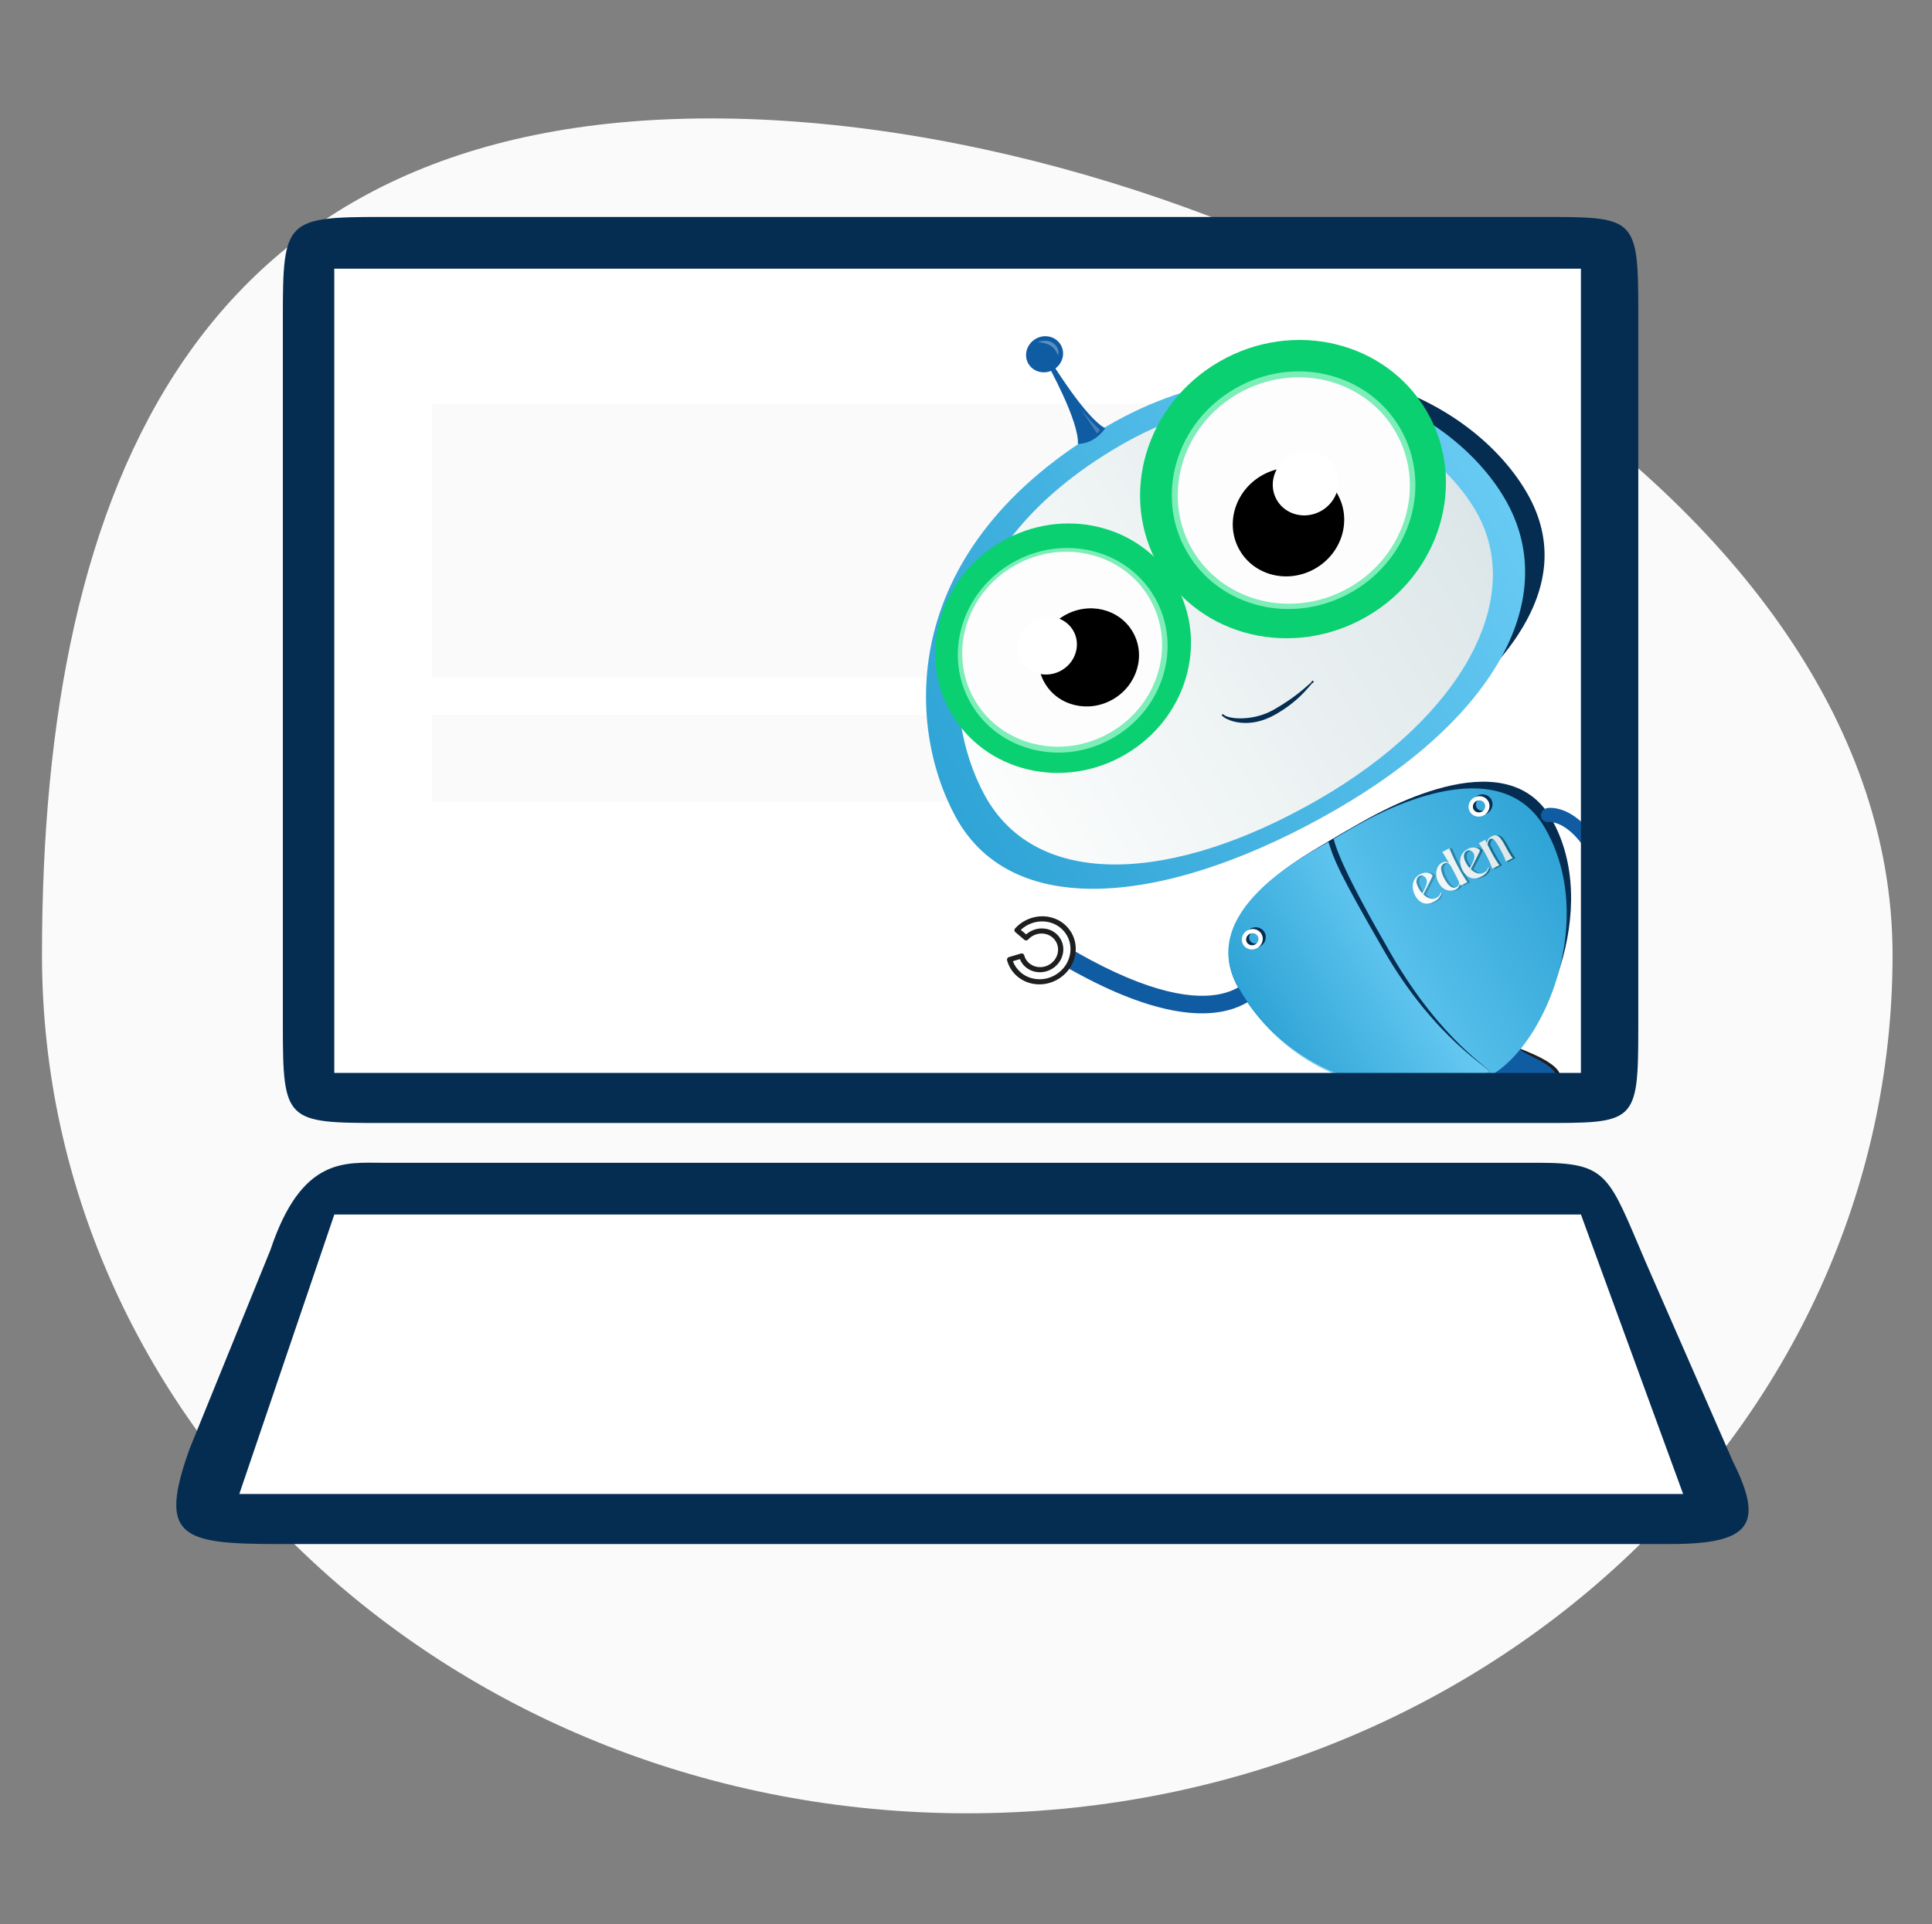 <svg width="261" height="260" viewBox="0 0 261 260" fill="none" xmlns="http://www.w3.org/2000/svg">
<rect x="0" y="0" width="261" height="260" fill="#808080" stroke="none"/>
<path d="M255.672 129.024C255.672 193.076 199.707 245 130.672 245C61.636 245 5.672 193.076 5.672 129.024C5.672 64.973 26.967 16 96.003 16C165.038 16 255.672 64.973 255.672 129.024Z" fill="#FAFAFA"/>
<g clip-path="url(#clip0_28828_218030)">
<rect x="42" y="34" width="175" height="116" fill="white"/>
<rect x="58.391" y="54.535" width="102.57" height="36.993" fill="#FAFAFA"/>
<rect x="58.391" y="96.57" width="102.57" height="11.77" fill="#FAFAFA"/>
<g clip-path="url(#clip1_28828_218030)">
<path fill-rule="evenodd" clip-rule="evenodd" d="M132.032 109.485C125.297 97.089 124.104 73.083 152.659 56.597C176.472 42.848 198.766 53.583 206.289 66.613C213.811 79.643 202.921 93.136 181.047 105.766C159.173 118.394 139.896 123.958 132.032 109.485Z" fill="#052D52"/>
<path fill-rule="evenodd" clip-rule="evenodd" d="M129.095 110.361C122.359 97.965 121.165 73.959 149.721 57.472C173.535 43.723 195.829 54.459 203.352 67.489C210.874 80.519 202.356 96.76 180.483 109.388C158.608 122.018 136.958 124.833 129.095 110.361Z" fill="url(#paint0_linear_28828_218030)"/>
<path fill-rule="evenodd" clip-rule="evenodd" d="M141.986 48.84C141.986 48.84 146.658 56.486 149.311 57.866C148.323 59.231 147.132 59.893 145.615 60C145.833 56.956 141.484 49.17 141.484 49.17L141.986 48.84Z" fill="#105CA3"/>
<path fill-rule="evenodd" clip-rule="evenodd" d="M139.924 45.774C141.137 45.082 142.657 45.46 143.314 46.616C143.971 47.77 143.519 49.27 142.305 49.962C141.091 50.652 139.572 50.276 138.915 49.119C138.258 47.964 138.711 46.465 139.924 45.774Z" fill="#105CA3"/>
<path fill-rule="evenodd" clip-rule="evenodd" d="M140.172 46.227C140.172 46.227 141.411 45.703 142.328 46.405C143.247 47.106 142.947 48.035 142.947 48.035C142.947 48.035 142.616 47.057 141.829 46.641C141.099 46.255 140.172 46.227 140.172 46.227Z" fill="white" fill-opacity="0.31"/>
<path fill-rule="evenodd" clip-rule="evenodd" d="M148.576 58.098C148.576 58.098 148.409 58.446 148.176 58.526L145.906 55.137C145.906 55.137 146.738 56.288 148.576 58.098Z" fill="white" fill-opacity="0.22"/>
<path fill-rule="evenodd" clip-rule="evenodd" d="M133.004 107.41C126.982 96.325 125.915 74.863 151.446 60.123C172.737 47.83 192.669 57.429 199.395 69.079C206.121 80.728 197.673 96.727 178.116 108.019C158.559 119.31 140.034 120.35 133.004 107.41Z" fill="url(#paint1_linear_28828_218030)"/>
<path d="M165.293 96.541C165.827 97.143 169.209 97.545 172.134 95.856C175.061 94.167 176.384 92.836 177.091 92.236C176.796 92.538 177.412 91.964 177.091 92.236C177.155 92.17 177.173 92.077 177.245 92.014C177.301 91.965 177.386 91.963 177.437 92.017C177.493 92.078 177.468 92.156 177.415 92.212C177.347 92.283 177.257 92.317 177.192 92.391C176.606 93.031 175.33 94.788 172.365 96.5C168.607 98.669 165.838 97.238 165.502 97.011C165.37 96.921 165.248 96.822 165.117 96.733C164.961 96.627 165.171 96.402 165.293 96.541Z" fill="#052D52"/>
<path d="M151.937 101.987C160.297 97.16 163.351 86.797 158.757 78.841C154.163 70.884 143.662 68.347 135.302 73.174C126.941 78.001 123.888 88.364 128.481 96.32C133.075 104.276 143.576 106.813 151.937 101.987Z" fill="#0AD071"/>
<path d="M150.388 99.679C157.246 95.72 159.75 87.22 155.983 80.694C152.215 74.168 143.602 72.087 136.744 76.046C129.887 80.005 127.382 88.505 131.15 95.031C134.918 101.557 143.531 103.638 150.388 99.679Z" fill="#7DEEB8"/>
<path d="M149.989 98.977C156.523 95.205 158.909 87.105 155.319 80.887C151.729 74.669 143.522 72.686 136.987 76.458C130.453 80.231 128.067 88.33 131.657 94.549C135.247 100.767 143.455 102.75 149.989 98.977Z" fill="#FDFDFD"/>
<path d="M184.624 83.314C194.622 77.542 198.274 65.148 192.78 55.633C187.287 46.117 174.728 43.084 164.729 48.856C154.73 54.629 151.079 67.022 156.572 76.538C162.066 86.053 174.625 89.087 184.624 83.314Z" fill="#0AD071"/>
<path d="M182.678 79.955C190.641 75.358 193.55 65.487 189.174 57.908C184.799 50.33 174.796 47.913 166.833 52.511C158.87 57.109 155.961 66.98 160.336 74.558C164.712 82.136 174.715 84.553 182.678 79.955Z" fill="#7DEEB8"/>
<path d="M182.334 79.354C189.923 74.972 192.695 65.565 188.525 58.343C184.355 51.12 174.823 48.818 167.234 53.199C159.644 57.581 156.873 66.988 161.042 74.21C165.212 81.433 174.745 83.735 182.334 79.354Z" fill="#FDFDFD"/>
<path d="M150.348 94.489C153.637 92.59 154.838 88.514 153.031 85.385C151.224 82.255 147.094 81.258 143.806 83.156C140.517 85.055 139.316 89.131 141.123 92.26C142.93 95.389 147.06 96.387 150.348 94.489Z" fill="black"/>
<path d="M177.691 76.811C181.335 74.707 182.665 70.191 180.663 66.723C178.661 63.255 174.085 62.15 170.441 64.254C166.798 66.357 165.467 70.874 167.469 74.341C169.471 77.809 174.047 78.914 177.691 76.811Z" fill="black"/>
<path d="M143.406 90.572C145.345 89.453 146.053 87.05 144.988 85.205C143.923 83.36 141.488 82.772 139.549 83.891C137.611 85.011 136.903 87.413 137.968 89.258C139.033 91.103 141.468 91.692 143.406 90.572Z" fill="white"/>
<path d="M178.517 69.01C180.665 67.769 181.45 65.106 180.269 63.062C179.089 61.017 176.39 60.365 174.242 61.606C172.093 62.846 171.309 65.509 172.489 67.554C173.669 69.598 176.368 70.25 178.517 69.01Z" fill="white"/>
<path fill-rule="evenodd" clip-rule="evenodd" d="M209.102 149.217C209.102 149.217 215.858 150.134 214.927 156.003C213.996 161.872 218.446 159.803 220.485 160.015C220.485 160.015 215.178 166.33 208.094 156.473C208.094 156.473 204.929 157.493 207.256 160.493C207.256 160.493 204.39 161.131 203.797 153.829C203.318 147.927 209.102 149.217 209.102 149.217Z" fill="#560700"/>
<path fill-rule="evenodd" clip-rule="evenodd" d="M208.898 149.393C208.898 149.393 215.654 150.309 214.724 156.178C213.793 162.047 218.241 159.979 220.28 160.191C220.28 160.191 214.974 166.505 207.892 156.647C207.892 156.647 204.725 157.668 207.054 160.669C207.054 160.669 204.186 161.308 203.595 154.004C203.116 148.103 208.898 149.393 208.898 149.393Z" fill="url(#paint2_linear_28828_218030)"/>
<path fill-rule="evenodd" clip-rule="evenodd" d="M208.049 150.928C210.244 151.126 211.897 152.736 211.997 155.659C212.132 159.594 211.577 157.749 211.577 157.749C211.577 157.749 208.957 152.664 207.59 154.051C206.389 155.27 206.102 156.454 205.854 156.323C205.621 156.199 205.159 154.405 205.529 152.851C205.879 151.387 206.495 150.787 208.049 150.928Z" fill="#560700"/>
<path fill-rule="evenodd" clip-rule="evenodd" d="M208.05 150.666C210.244 150.864 211.898 152.476 211.998 155.398C212.133 159.332 211.577 157.489 211.577 157.489C211.577 157.489 208.958 152.403 207.59 153.789C206.389 155.008 206.103 156.193 205.855 156.062C205.621 155.939 205.158 154.145 205.53 152.59C205.88 151.124 206.494 150.526 208.05 150.666Z" fill="white"/>
<path fill-rule="evenodd" clip-rule="evenodd" d="M199.457 147.147C199.457 147.147 196.918 154.587 201.243 152.09C202.744 151.223 208.323 147.852 209.391 147.236C213.577 144.819 207.337 142.489 205.128 141.589C203.883 141.082 199.457 147.147 199.457 147.147Z" fill="#1D1E1F"/>
<path fill-rule="evenodd" clip-rule="evenodd" d="M198.463 145.925C198.463 145.925 196.505 154.46 200.828 151.964C202.33 151.097 207.909 147.728 208.978 147.111C213.163 144.695 205.816 142.55 205.385 141.804C204.725 140.661 198.463 145.925 198.463 145.925Z" fill="#105CA3"/>
<path fill-rule="evenodd" clip-rule="evenodd" d="M201.208 144.8C208.713 140.467 216.478 122.566 209.554 110.573C203.293 99.729 186.16 109.789 182.97 111.631C179.78 113.472 161.427 123.259 167.302 133.435C175.723 148.021 193.702 149.134 201.208 144.8Z" fill="#052D52"/>
<path fill-rule="evenodd" clip-rule="evenodd" d="M201.437 145.285C208.943 140.952 215.727 124.022 208.718 111.881C202.381 100.907 186.16 109.877 182.97 111.719C179.78 113.56 161.423 123.34 167.369 133.639C175.892 148.402 193.932 149.619 201.437 145.285Z" fill="url(#paint3_linear_28828_218030)"/>
<path fill-rule="evenodd" clip-rule="evenodd" d="M169.466 131.214C169.466 131.214 165.691 140.227 145.342 128.606C144.773 128.281 144.02 128.479 143.662 129.049C143.303 129.619 143.476 130.345 144.045 130.67C167.226 143.909 171.732 131.987 171.732 131.987C171.979 131.366 171.67 130.69 171.045 130.477C170.419 130.262 169.711 130.593 169.466 131.214Z" fill="#105CA3"/>
<path fill-rule="evenodd" clip-rule="evenodd" d="M209.265 111.058C209.265 111.058 210.878 110.9 212.884 113.06C215.256 115.611 217.952 121.06 219.483 132.57C219.552 133.087 220.041 133.435 220.575 133.345C221.109 133.255 221.485 132.763 221.416 132.247C219.805 120.13 216.85 114.436 214.354 111.75C211.491 108.669 209.022 109.182 209.022 109.182C208.489 109.27 208.11 109.762 208.176 110.278C208.244 110.795 208.731 111.144 209.265 111.058Z" fill="#105CA3"/>
<path d="M144.773 126.966C145 127.664 145.031 128.419 144.858 129.167C144.6 130.286 143.916 131.257 142.93 131.902C141.944 132.548 140.776 132.79 139.639 132.587C138.044 132.299 136.802 131.167 136.385 129.645L138.011 129.165C138.261 130.111 139.031 130.8 140.013 130.975C140.711 131.101 141.43 130.951 142.036 130.555C142.642 130.158 143.062 129.561 143.221 128.873C143.38 128.186 143.259 127.49 142.877 126.916C142.496 126.341 141.901 125.956 141.203 125.831C140.264 125.661 139.278 126.004 138.627 126.724L137.388 125.67C138.445 124.5 140.049 123.944 141.575 124.217C142.711 124.423 143.677 125.05 144.298 125.985C144.502 126.293 144.66 126.623 144.773 126.966Z" fill="white"/>
<path fill-rule="evenodd" clip-rule="evenodd" d="M144.759 126.971L145.114 126.849C144.992 126.477 144.822 126.12 144.6 125.788C143.929 124.777 142.884 124.098 141.657 123.878C141.657 123.878 141.657 123.878 141.656 123.877C140.007 123.581 138.274 124.182 137.131 125.447C137.067 125.517 137.034 125.608 137.038 125.7C137.042 125.79 137.083 125.874 137.152 125.934L138.392 126.986C138.536 127.109 138.759 127.09 138.891 126.944C139.456 126.319 140.313 126.021 141.126 126.168C141.733 126.278 142.25 126.612 142.58 127.111C142.913 127.609 143.019 128.212 142.879 128.809C142.742 129.407 142.377 129.925 141.85 130.269C141.325 130.614 140.701 130.743 140.094 130.635C139.242 130.481 138.574 129.886 138.358 129.065C138.334 128.977 138.276 128.903 138.194 128.86C138.114 128.817 138.018 128.808 137.926 128.833L136.3 129.314C136.209 129.341 136.131 129.402 136.084 129.482C136.036 129.563 136.023 129.658 136.047 129.747C136.497 131.391 137.84 132.615 139.565 132.924C140.792 133.146 142.056 132.883 143.122 132.184C144.188 131.487 144.927 130.437 145.207 129.228C145.394 128.418 145.36 127.603 145.114 126.849L144.759 126.971ZM138.638 125.086C138.375 125.242 138.128 125.426 137.902 125.636L138.624 126.249C139.349 125.608 140.338 125.319 141.285 125.489C142.075 125.631 142.748 126.068 143.179 126.718C143.613 127.367 143.75 128.155 143.569 128.933C143.389 129.712 142.914 130.388 142.228 130.836C141.54 131.286 140.728 131.455 139.937 131.314C138.942 131.135 138.14 130.491 137.78 129.59C137.78 129.59 136.837 129.869 136.836 129.867C137.298 131.102 138.371 132.003 139.722 132.245C140.766 132.434 141.838 132.21 142.744 131.616C143.651 131.024 144.28 130.132 144.517 129.105C144.676 128.417 144.647 127.724 144.438 127.082C144.336 126.767 144.19 126.464 144.001 126.18C143.431 125.321 142.544 124.744 141.5 124.556C140.535 124.384 139.537 124.571 138.69 125.055L138.638 125.086Z" fill="#1D1E1F"/>
<path d="M219.158 132.82C219.707 132.285 220.387 131.891 221.146 131.68C222.278 131.366 223.449 131.495 224.443 132.045C225.436 132.595 226.134 133.5 226.409 134.591C226.795 136.126 226.259 137.759 225.03 138.858L223.928 137.669C224.695 136.993 225.014 135.987 224.777 135.044C224.608 134.374 224.179 133.818 223.568 133.479C222.956 133.14 222.238 133.062 221.541 133.255C220.844 133.448 220.255 133.891 219.883 134.503C219.509 135.114 219.397 135.82 219.566 136.492C219.793 137.394 220.509 138.091 221.434 138.312L220.971 139.904C219.466 139.546 218.301 138.412 217.934 136.945C217.66 135.853 217.844 134.705 218.45 133.71C218.649 133.382 218.887 133.084 219.158 132.82Z" fill="white"/>
<path fill-rule="evenodd" clip-rule="evenodd" d="M219.353 133.104C219.123 133.334 218.92 133.593 218.748 133.876C218.19 134.791 218.022 135.845 218.273 136.848C218.583 138.085 219.509 139.064 220.727 139.472C220.727 139.472 220.997 138.545 220.998 138.546C220.114 138.222 219.446 137.495 219.217 136.587C219.027 135.826 219.155 135.026 219.576 134.335C219.998 133.642 220.665 133.141 221.454 132.923C222.242 132.704 223.057 132.794 223.748 133.176C224.44 133.559 224.927 134.188 225.117 134.947C225.356 135.905 225.092 136.917 224.41 137.669L225.049 138.358C225.996 137.358 226.387 135.984 226.062 134.685C225.809 133.682 225.168 132.851 224.254 132.346C223.341 131.842 222.266 131.722 221.225 132.011C220.55 132.2 219.942 132.544 219.446 133.012L219.399 133.058L219.353 133.104ZM219.023 132.473L218.966 132.526L218.91 132.58C218.618 132.866 218.36 133.188 218.143 133.543C217.488 134.618 217.29 135.859 217.585 137.04C217.984 138.625 219.242 139.851 220.869 140.239C220.959 140.261 221.055 140.246 221.137 140.198C221.22 140.15 221.28 140.074 221.306 139.985L221.77 138.391C221.824 138.206 221.715 138.02 221.528 137.975C220.724 137.783 220.102 137.178 219.906 136.395C219.76 135.813 219.857 135.199 220.181 134.669C220.181 134.669 220.181 134.669 220.182 134.668C220.504 134.137 221.016 133.753 221.62 133.585C222.224 133.419 222.848 133.487 223.379 133.779C223.91 134.074 224.283 134.556 224.43 135.138C224.635 135.957 224.36 136.829 223.693 137.416C223.622 137.48 223.578 137.566 223.571 137.659C223.565 137.749 223.596 137.839 223.657 137.905L224.759 139.095C224.821 139.162 224.907 139.201 225.001 139.202C225.096 139.205 225.188 139.17 225.258 139.108C226.587 137.918 227.165 136.152 226.749 134.494C226.453 133.314 225.697 132.337 224.623 131.743C223.549 131.148 222.282 131.008 221.059 131.348C220.29 131.561 219.595 131.949 219.023 132.473Z" fill="#000045"/>
<path fill-rule="evenodd" clip-rule="evenodd" d="M201.209 144.797C201.628 144.556 194.831 140.867 187.906 128.872C181.646 118.03 180.598 114.935 180.149 113.31C176.959 115.151 161.429 123.257 167.304 133.432C175.725 148.019 193.704 149.131 201.209 144.797Z" fill="#052D52"/>
<path fill-rule="evenodd" clip-rule="evenodd" d="M201.203 144.799C201.622 144.557 193.92 140.491 186.995 128.496C180.735 117.654 180.265 116.275 179.465 113.755C176.275 115.596 161.422 123.258 167.297 133.434C175.719 148.02 193.698 149.132 201.203 144.799Z" fill="url(#paint4_linear_28828_218030)"/>
<path fill-rule="evenodd" clip-rule="evenodd" d="M168.899 125.486C168.213 125.882 167.962 126.733 168.339 127.386C168.716 128.039 169.578 128.247 170.264 127.851C170.95 127.455 171.201 126.604 170.824 125.951C170.447 125.298 169.585 125.09 168.899 125.486ZM169.18 125.973C169.583 125.741 170.09 125.862 170.312 126.247C170.533 126.63 170.386 127.131 169.983 127.363C169.58 127.596 169.073 127.473 168.851 127.09C168.629 126.705 168.778 126.206 169.18 125.973Z" fill="#052D52"/>
<path fill-rule="evenodd" clip-rule="evenodd" d="M168.493 125.72C167.807 126.116 167.556 126.967 167.933 127.62C168.31 128.273 169.172 128.481 169.858 128.085C170.544 127.689 170.795 126.838 170.418 126.185C170.041 125.532 169.179 125.324 168.493 125.72ZM168.774 126.208C169.177 125.975 169.683 126.096 169.906 126.481C170.127 126.864 169.979 127.365 169.577 127.598C169.174 127.83 168.666 127.708 168.445 127.324C168.223 126.94 168.371 126.44 168.774 126.208Z" fill="white"/>
<path fill-rule="evenodd" clip-rule="evenodd" d="M199.532 107.533C198.846 107.929 198.595 108.78 198.972 109.433C199.349 110.085 200.212 110.295 200.898 109.899C201.584 109.503 201.834 108.651 201.457 107.998C201.08 107.345 200.218 107.136 199.532 107.533ZM199.813 108.02C200.217 107.787 200.723 107.91 200.945 108.294C201.167 108.678 201.021 109.178 200.616 109.411C200.214 109.644 199.706 109.521 199.484 109.137C199.263 108.753 199.41 108.253 199.813 108.02Z" fill="#052D52"/>
<path fill-rule="evenodd" clip-rule="evenodd" d="M199.125 107.771C198.439 108.167 198.189 109.018 198.566 109.671C198.943 110.324 199.806 110.533 200.492 110.137C201.178 109.741 201.428 108.889 201.051 108.236C200.674 107.583 199.811 107.375 199.125 107.771ZM199.407 108.259C199.811 108.025 200.317 108.148 200.538 108.532C200.76 108.917 200.614 109.416 200.21 109.65C199.807 109.882 199.3 109.76 199.078 109.375C198.857 108.992 199.004 108.491 199.407 108.259Z" fill="white"/>
</g>
<path d="M38.211 42.761L38.211 138.509C38.211 151.562 38.606 151.73 51.659 151.73L207.87 151.73C220.922 151.73 221.322 151.945 221.322 138.893L221.322 42.208C221.322 29.155 220.922 29.313 207.87 29.313L51.659 29.313C38.606 29.313 38.211 29.708 38.211 42.761ZM213.571 36.306L213.571 90.635L213.571 144.964L45.159 144.964L45.159 36.306L213.571 36.306Z" fill="#052D52"/>
<path d="M203.802 116.427C203.814 116.449 203.807 116.409 203.78 116.309C203.755 116.208 203.694 116.047 203.598 115.825C203.503 115.602 203.356 115.304 203.157 114.93C202.875 114.399 202.645 114.013 202.466 113.77C202.287 113.528 202.145 113.383 202.037 113.337C201.93 113.291 201.824 113.296 201.719 113.352C201.489 113.474 201.36 113.735 201.332 114.134L201.437 114.346C201.586 114.646 201.72 114.907 201.837 115.129C202.052 115.533 202.24 115.867 202.402 116.129C202.564 116.392 202.695 116.591 202.796 116.728C202.895 116.864 202.938 116.919 202.925 116.893L201.988 117.39C201.978 117.352 201.945 117.259 201.889 117.113C201.834 116.966 201.746 116.758 201.625 116.488C201.504 116.218 201.352 115.911 201.17 115.567C200.987 115.223 200.82 114.93 200.669 114.687C200.517 114.444 200.399 114.264 200.315 114.148C200.23 114.031 200.176 113.959 200.152 113.933L201.03 113.467L201.034 113.616C201.123 113.228 201.533 113.2 201.907 113.001C202.161 112.866 202.388 112.835 202.588 112.906C202.789 112.978 202.978 113.134 203.156 113.375C203.334 113.615 203.545 113.965 203.79 114.426C204.011 114.844 204.193 115.164 204.334 115.388C204.475 115.611 204.581 115.764 204.653 115.846C204.724 115.928 204.752 115.956 204.738 115.93L203.802 116.427Z" fill="url(#paint5_linear_28828_218030)"/>
<path d="M193.901 118.34C193.896 118.387 193.735 118.722 193.418 119.345C193.102 119.968 192.845 120.471 192.649 120.854C192.936 121.131 193.238 121.313 193.555 121.402C193.871 121.49 194.036 121.521 194.266 121.399C194.411 121.322 194.369 121.255 194.439 121.204C194.51 121.153 194.516 121.016 194.57 120.929C194.624 120.842 194.674 120.783 194.712 120.629L194.858 120.776C194.829 120.892 194.806 121.034 194.77 121.131C194.734 121.228 194.705 121.293 194.549 121.474C194.447 121.593 194.139 121.775 193.962 121.869C193.674 122.022 193.368 122.121 193.042 122.096C192.716 122.071 192.429 121.96 192.182 121.763C191.935 121.565 191.729 121.312 191.565 121.003C191.387 120.668 191.28 120.319 191.245 119.956C191.21 119.593 191.17 119.111 191.326 118.788C191.482 118.465 191.786 118.293 192.222 118.145C192.534 117.979 192.817 117.905 193.072 117.923C193.327 117.941 193.53 118.002 193.682 118.105C193.835 118.208 193.908 118.287 193.901 118.34ZM193.061 118.736C192.978 118.58 192.854 118.451 192.687 118.35C192.521 118.248 192.331 118.255 192.116 118.369C191.909 118.478 191.782 118.67 191.735 118.943C191.687 119.216 191.78 119.573 192.014 120.012C192.155 120.277 192.174 120.315 192.348 120.566C192.56 120.231 192.776 119.823 192.916 119.45C193.055 119.078 193.191 118.98 193.061 118.736Z" fill="url(#paint6_linear_28828_218030)"/>
<path d="M200.31 114.936C200.305 114.983 200.144 115.318 199.827 115.941C199.51 116.564 199.254 117.067 199.057 117.45C199.344 117.727 199.646 117.91 199.963 117.998C200.28 118.086 200.453 118.056 200.683 117.933C200.827 117.857 200.726 117.879 200.796 117.828C200.866 117.777 200.95 117.65 201.004 117.563C201.057 117.476 201.082 117.379 201.121 117.225L201.343 117.383C201.314 117.499 201.268 117.659 201.232 117.756C201.196 117.853 201.096 117.938 200.947 118.112C200.796 118.287 200.702 118.325 200.513 118.425C200.131 118.628 199.776 118.717 199.45 118.692C199.125 118.668 198.838 118.556 198.591 118.359C198.343 118.161 198.138 117.908 197.974 117.599C197.796 117.264 197.689 116.915 197.654 116.552C197.618 116.189 197.602 115.679 197.758 115.356C197.914 115.033 198.176 114.899 198.55 114.7C198.862 114.535 199.226 114.501 199.481 114.519C199.736 114.537 199.939 114.598 200.091 114.701C200.244 114.804 200.317 114.883 200.31 114.936ZM199.47 115.332C199.387 115.176 199.262 115.047 199.096 114.946C198.93 114.844 198.739 114.851 198.525 114.965C198.318 115.074 198.191 115.266 198.144 115.539C198.096 115.812 198.189 116.169 198.422 116.608C198.563 116.873 198.577 116.884 198.773 117.092C198.984 116.757 199.065 116.619 199.205 116.246C199.345 115.874 199.599 115.576 199.47 115.332Z" fill="url(#paint7_linear_28828_218030)"/>
<path d="M196.17 114.627C196.179 114.645 196.288 114.896 196.496 115.382C196.704 115.868 196.984 116.442 197.335 117.103C197.52 117.451 197.705 117.779 197.891 118.087C198.078 118.395 198.233 118.645 198.356 118.836C198.48 119.026 198.56 119.146 198.596 119.194L197.718 119.66L197.584 119.38C197.568 119.528 197.522 119.673 197.445 119.817C197.369 119.961 197.249 120.076 197.085 120.163C196.89 120.267 196.651 120.325 196.368 120.339C196.085 120.353 195.795 120.277 195.497 120.112C195.2 119.946 194.941 119.657 194.722 119.244C194.53 118.883 194.426 118.521 194.411 118.158C194.396 117.795 194.458 117.474 194.597 117.194C194.736 116.914 194.93 116.708 195.179 116.575C195.363 116.478 195.536 116.436 195.698 116.45C195.861 116.464 196.007 116.514 196.138 116.601C195.929 116.244 195.738 115.927 195.566 115.65C195.394 115.374 195.283 115.198 195.234 115.124L196.17 114.627ZM196.814 119.943C197.06 119.812 197.268 119.148 197.246 118.814C197.002 118.297 196.996 118.159 196.737 117.672C196.635 117.48 196.493 117.222 196.309 116.895C196.218 116.77 196.1 116.678 195.956 116.618C195.812 116.558 195.646 116.578 195.459 116.678C195.151 116.841 195.017 117.106 195.059 117.471C195.101 117.837 195.238 118.239 195.471 118.678C195.749 119.2 196.029 119.567 196.314 119.778C196.599 119.989 196.537 120.09 196.814 119.943Z" fill="url(#paint8_linear_28828_218030)"/>
<path d="M195.824 114.605L195.304 115.19L195.563 115.155L196.138 114.85L196.168 114.731L196.125 114.651L195.824 114.605Z" fill="url(#paint9_linear_28828_218030)"/>
<path d="M202.08 117.351L201.635 117.382L202.083 116.836L202.368 117.199L202.08 117.351Z" fill="url(#paint10_linear_28828_218030)"/>
<path d="M203.807 116.434L203.434 116.427L203.81 115.918L204.095 116.281L203.807 116.434Z" fill="url(#paint11_linear_28828_218030)"/>
<path d="M203.42 116.419C203.432 116.441 203.424 116.401 203.398 116.301C203.373 116.2 203.312 116.039 203.216 115.816C203.12 115.594 202.973 115.296 202.775 114.922C202.493 114.391 202.263 114.005 202.084 113.762C201.905 113.52 201.762 113.375 201.655 113.329C201.548 113.283 201.442 113.288 201.337 113.344C201.106 113.466 200.977 113.727 200.95 114.126L201.055 114.338C201.204 114.638 201.337 114.899 201.455 115.121C201.67 115.525 201.858 115.859 202.02 116.121C202.182 116.384 202.313 116.583 202.413 116.719C202.513 116.856 202.556 116.911 202.542 116.885L201.606 117.382C201.596 117.344 201.562 117.251 201.507 117.104C201.452 116.958 201.364 116.75 201.243 116.48C201.122 116.209 200.97 115.903 200.788 115.559C200.605 115.215 200.438 114.922 200.287 114.679C200.135 114.436 200.017 114.256 199.932 114.14C199.848 114.023 199.794 113.951 199.77 113.925L200.647 113.459L200.83 113.872C200.919 113.485 201.151 113.191 201.525 112.993C201.779 112.858 202.006 112.827 202.206 112.898C202.407 112.97 202.596 113.126 202.774 113.366C202.952 113.607 203.163 113.957 203.408 114.418C203.629 114.836 203.811 115.156 203.952 115.379C204.093 115.603 204.199 115.756 204.27 115.838C204.341 115.92 204.37 115.948 204.356 115.922L203.42 116.419Z" fill="#70B2CE"/>
<path d="M203.42 116.419C203.432 116.441 203.424 116.401 203.398 116.301C203.373 116.2 203.312 116.039 203.216 115.816C203.12 115.594 202.973 115.296 202.775 114.922C202.493 114.391 202.263 114.005 202.084 113.762C201.905 113.52 201.762 113.375 201.655 113.329C201.548 113.283 201.442 113.288 201.337 113.344C201.106 113.466 200.977 113.727 200.95 114.126L201.055 114.338C201.204 114.638 201.337 114.899 201.455 115.121C201.67 115.525 201.858 115.859 202.02 116.121C202.182 116.384 202.313 116.583 202.413 116.719C202.513 116.856 202.556 116.911 202.542 116.885L201.606 117.382C201.596 117.344 201.562 117.251 201.507 117.104C201.452 116.958 201.364 116.75 201.243 116.48C201.122 116.209 200.97 115.903 200.788 115.559C200.605 115.215 200.438 114.922 200.287 114.679C200.135 114.436 200.017 114.256 199.932 114.14C199.848 114.023 199.794 113.951 199.77 113.925L200.647 113.459L200.83 113.872C200.919 113.485 201.151 113.191 201.525 112.993C201.779 112.858 202.006 112.827 202.206 112.898C202.407 112.97 202.596 113.126 202.774 113.366C202.952 113.607 203.163 113.957 203.408 114.418C203.629 114.836 203.811 115.156 203.952 115.379C204.093 115.603 204.199 115.756 204.27 115.838C204.341 115.92 204.37 115.948 204.356 115.922L203.42 116.419Z" fill="url(#paint12_linear_28828_218030)"/>
<path d="M203.42 116.419C203.432 116.441 203.424 116.401 203.398 116.301C203.373 116.2 203.312 116.039 203.216 115.816C203.12 115.594 202.973 115.296 202.775 114.922C202.493 114.391 202.263 114.005 202.084 113.762C201.905 113.52 201.762 113.375 201.655 113.329C201.548 113.283 201.442 113.288 201.337 113.344C201.106 113.466 200.977 113.727 200.95 114.126L201.055 114.338C201.204 114.638 201.337 114.899 201.455 115.121C201.67 115.525 201.858 115.859 202.02 116.121C202.182 116.384 202.313 116.583 202.413 116.719C202.513 116.856 202.556 116.911 202.542 116.885L201.606 117.382C201.596 117.344 201.562 117.251 201.507 117.104C201.452 116.958 201.364 116.75 201.243 116.48C201.122 116.209 200.97 115.903 200.788 115.559C200.605 115.215 200.438 114.922 200.287 114.679C200.135 114.436 200.017 114.256 199.932 114.14C199.848 114.023 199.794 113.951 199.77 113.925L200.647 113.459L200.83 113.872C200.919 113.485 201.151 113.191 201.525 112.993C201.779 112.858 202.006 112.827 202.206 112.898C202.407 112.97 202.596 113.126 202.774 113.366C202.952 113.607 203.163 113.957 203.408 114.418C203.629 114.836 203.811 115.156 203.952 115.379C204.093 115.603 204.199 115.756 204.27 115.838C204.341 115.92 204.37 115.948 204.356 115.922L203.42 116.419Z" fill="url(#paint13_linear_28828_218030)"/>
<path d="M193.519 118.332C193.514 118.379 193.353 118.714 193.036 119.337C192.72 119.96 192.463 120.463 192.266 120.846C192.554 121.123 192.855 121.305 193.172 121.394C193.489 121.482 193.763 121.465 193.993 121.343C194.137 121.266 194.245 121.202 194.315 121.151C194.385 121.099 194.447 121.03 194.501 120.943C194.554 120.856 194.601 120.735 194.639 120.581L194.732 120.615C194.703 120.731 194.671 120.838 194.635 120.935C194.599 121.032 194.506 121.168 194.357 121.342C194.206 121.516 193.995 121.676 193.722 121.821C193.34 122.024 192.986 122.113 192.66 122.088C192.334 122.063 192.047 121.952 191.8 121.755C191.552 121.557 191.347 121.304 191.183 120.995C191.005 120.66 190.898 120.311 190.863 119.948C190.827 119.585 190.888 119.242 191.044 118.919C191.2 118.596 191.466 118.336 191.84 118.137C192.152 117.971 192.435 117.897 192.69 117.915C192.945 117.933 193.148 117.994 193.3 118.097C193.453 118.2 193.526 118.278 193.519 118.332ZM192.679 118.728C192.596 118.572 192.472 118.443 192.305 118.341C192.139 118.24 191.948 118.246 191.734 118.36C191.527 118.47 191.4 118.662 191.353 118.935C191.305 119.208 191.398 119.565 191.632 120.004C191.773 120.269 191.941 120.506 192.136 120.714C192.348 120.379 192.524 120.025 192.664 119.652C192.803 119.28 192.809 118.972 192.679 118.728Z" fill="#70B2CE"/>
<path d="M193.519 118.332C193.514 118.379 193.353 118.714 193.036 119.337C192.72 119.96 192.463 120.463 192.266 120.846C192.554 121.123 192.855 121.305 193.172 121.394C193.489 121.482 193.763 121.465 193.993 121.343C194.137 121.266 194.245 121.202 194.315 121.151C194.385 121.099 194.447 121.03 194.501 120.943C194.554 120.856 194.601 120.735 194.639 120.581L194.732 120.615C194.703 120.731 194.671 120.838 194.635 120.935C194.599 121.032 194.506 121.168 194.357 121.342C194.206 121.516 193.995 121.676 193.722 121.821C193.34 122.024 192.986 122.113 192.66 122.088C192.334 122.063 192.047 121.952 191.8 121.755C191.552 121.557 191.347 121.304 191.183 120.995C191.005 120.66 190.898 120.311 190.863 119.948C190.827 119.585 190.888 119.242 191.044 118.919C191.2 118.596 191.466 118.336 191.84 118.137C192.152 117.971 192.435 117.897 192.69 117.915C192.945 117.933 193.148 117.994 193.3 118.097C193.453 118.2 193.526 118.278 193.519 118.332ZM192.679 118.728C192.596 118.572 192.472 118.443 192.305 118.341C192.139 118.24 191.948 118.246 191.734 118.36C191.527 118.47 191.4 118.662 191.353 118.935C191.305 119.208 191.398 119.565 191.632 120.004C191.773 120.269 191.941 120.506 192.136 120.714C192.348 120.379 192.524 120.025 192.664 119.652C192.803 119.28 192.809 118.972 192.679 118.728Z" fill="url(#paint14_linear_28828_218030)"/>
<path d="M193.519 118.332C193.514 118.379 193.353 118.714 193.036 119.337C192.72 119.96 192.463 120.463 192.266 120.846C192.554 121.123 192.855 121.305 193.172 121.394C193.489 121.482 193.763 121.465 193.993 121.343C194.137 121.266 194.245 121.202 194.315 121.151C194.385 121.099 194.447 121.03 194.501 120.943C194.554 120.856 194.601 120.735 194.639 120.581L194.732 120.615C194.703 120.731 194.671 120.838 194.635 120.935C194.599 121.032 194.506 121.168 194.357 121.342C194.206 121.516 193.995 121.676 193.722 121.821C193.34 122.024 192.986 122.113 192.66 122.088C192.334 122.063 192.047 121.952 191.8 121.755C191.552 121.557 191.347 121.304 191.183 120.995C191.005 120.66 190.898 120.311 190.863 119.948C190.827 119.585 190.888 119.242 191.044 118.919C191.2 118.596 191.466 118.336 191.84 118.137C192.152 117.971 192.435 117.897 192.69 117.915C192.945 117.933 193.148 117.994 193.3 118.097C193.453 118.2 193.526 118.278 193.519 118.332ZM192.679 118.728C192.596 118.572 192.472 118.443 192.305 118.341C192.139 118.24 191.948 118.246 191.734 118.36C191.527 118.47 191.4 118.662 191.353 118.935C191.305 119.208 191.398 119.565 191.632 120.004C191.773 120.269 191.941 120.506 192.136 120.714C192.348 120.379 192.524 120.025 192.664 119.652C192.803 119.28 192.809 118.972 192.679 118.728Z" fill="url(#paint15_linear_28828_218030)"/>
<path d="M199.928 114.928C199.923 114.975 199.762 115.31 199.445 115.933C199.128 116.556 198.872 117.059 198.675 117.442C198.962 117.719 199.264 117.901 199.581 117.99C199.898 118.078 200.172 118.061 200.402 117.939C200.546 117.862 200.653 117.798 200.723 117.747C200.794 117.695 200.856 117.626 200.91 117.539C200.963 117.452 201.009 117.331 201.047 117.177L201.141 117.212C201.112 117.327 201.08 117.434 201.044 117.531C201.008 117.628 200.915 117.764 200.765 117.938C200.615 118.112 200.404 118.272 200.131 118.417C199.749 118.62 199.394 118.709 199.068 118.684C198.743 118.659 198.456 118.548 198.209 118.351C197.961 118.153 197.756 117.9 197.592 117.591C197.414 117.256 197.307 116.907 197.271 116.544C197.236 116.181 197.297 115.838 197.453 115.515C197.609 115.192 197.874 114.932 198.249 114.733C198.561 114.567 198.844 114.493 199.099 114.511C199.354 114.529 199.557 114.59 199.709 114.693C199.862 114.796 199.934 114.875 199.928 114.928ZM199.088 115.324C199.005 115.168 198.88 115.039 198.714 114.937C198.548 114.836 198.357 114.842 198.143 114.956C197.936 115.066 197.809 115.258 197.761 115.531C197.714 115.804 197.807 116.161 198.04 116.6C198.181 116.865 198.35 117.102 198.545 117.31C198.757 116.975 198.933 116.621 199.073 116.248C199.212 115.876 199.217 115.568 199.088 115.324Z" fill="#70B2CE"/>
<path d="M199.928 114.928C199.923 114.975 199.762 115.31 199.445 115.933C199.128 116.556 198.872 117.059 198.675 117.442C198.962 117.719 199.264 117.901 199.581 117.99C199.898 118.078 200.172 118.061 200.402 117.939C200.546 117.862 200.653 117.798 200.723 117.747C200.794 117.695 200.856 117.626 200.91 117.539C200.963 117.452 201.009 117.331 201.047 117.177L201.141 117.212C201.112 117.327 201.08 117.434 201.044 117.531C201.008 117.628 200.915 117.764 200.765 117.938C200.615 118.112 200.404 118.272 200.131 118.417C199.749 118.62 199.394 118.709 199.068 118.684C198.743 118.659 198.456 118.548 198.209 118.351C197.961 118.153 197.756 117.9 197.592 117.591C197.414 117.256 197.307 116.907 197.271 116.544C197.236 116.181 197.297 115.838 197.453 115.515C197.609 115.192 197.874 114.932 198.249 114.733C198.561 114.567 198.844 114.493 199.099 114.511C199.354 114.529 199.557 114.59 199.709 114.693C199.862 114.796 199.934 114.875 199.928 114.928ZM199.088 115.324C199.005 115.168 198.88 115.039 198.714 114.937C198.548 114.836 198.357 114.842 198.143 114.956C197.936 115.066 197.809 115.258 197.761 115.531C197.714 115.804 197.807 116.161 198.04 116.6C198.181 116.865 198.35 117.102 198.545 117.31C198.757 116.975 198.933 116.621 199.073 116.248C199.212 115.876 199.217 115.568 199.088 115.324Z" fill="url(#paint16_linear_28828_218030)"/>
<path d="M199.928 114.928C199.923 114.975 199.762 115.31 199.445 115.933C199.128 116.556 198.872 117.059 198.675 117.442C198.962 117.719 199.264 117.901 199.581 117.99C199.898 118.078 200.172 118.061 200.402 117.939C200.546 117.862 200.653 117.798 200.723 117.747C200.794 117.695 200.856 117.626 200.91 117.539C200.963 117.452 201.009 117.331 201.047 117.177L201.141 117.212C201.112 117.327 201.08 117.434 201.044 117.531C201.008 117.628 200.915 117.764 200.765 117.938C200.615 118.112 200.404 118.272 200.131 118.417C199.749 118.62 199.394 118.709 199.068 118.684C198.743 118.659 198.456 118.548 198.209 118.351C197.961 118.153 197.756 117.9 197.592 117.591C197.414 117.256 197.307 116.907 197.271 116.544C197.236 116.181 197.297 115.838 197.453 115.515C197.609 115.192 197.874 114.932 198.249 114.733C198.561 114.567 198.844 114.493 199.099 114.511C199.354 114.529 199.557 114.59 199.709 114.693C199.862 114.796 199.934 114.875 199.928 114.928ZM199.088 115.324C199.005 115.168 198.88 115.039 198.714 114.937C198.548 114.836 198.357 114.842 198.143 114.956C197.936 115.066 197.809 115.258 197.761 115.531C197.714 115.804 197.807 116.161 198.04 116.6C198.181 116.865 198.35 117.102 198.545 117.31C198.757 116.975 198.933 116.621 199.073 116.248C199.212 115.876 199.217 115.568 199.088 115.324Z" fill="url(#paint17_linear_28828_218030)"/>
<path d="M195.788 114.619C195.797 114.636 195.906 114.888 196.114 115.374C196.322 115.86 196.602 116.434 196.953 117.095C197.138 117.443 197.323 117.771 197.509 118.079C197.696 118.387 197.85 118.637 197.974 118.827C198.098 119.018 198.178 119.137 198.213 119.186L197.336 119.652L197.202 119.371C197.186 119.52 197.139 119.665 197.063 119.809C196.987 119.953 196.867 120.068 196.703 120.155C196.508 120.259 196.269 120.317 195.986 120.331C195.703 120.344 195.413 120.269 195.115 120.103C194.818 119.938 194.559 119.649 194.339 119.236C194.148 118.875 194.044 118.513 194.029 118.15C194.014 117.787 194.076 117.466 194.214 117.186C194.353 116.906 194.548 116.7 194.797 116.567C194.981 116.47 195.153 116.428 195.316 116.442C195.479 116.456 195.625 116.506 195.756 116.593C195.547 116.236 195.356 115.919 195.184 115.642C195.012 115.366 194.901 115.19 194.852 115.116L195.788 114.619ZM196.775 119.866C197.02 119.736 197.132 119.503 197.11 119.17C196.865 118.653 196.614 118.151 196.355 117.663C196.253 117.472 196.111 117.213 195.927 116.887C195.836 116.762 195.718 116.67 195.574 116.61C195.43 116.55 195.264 116.57 195.077 116.669C194.769 116.833 194.635 117.098 194.677 117.463C194.719 117.829 194.856 118.231 195.089 118.67C195.366 119.192 195.647 119.559 195.932 119.77C196.217 119.981 196.498 120.013 196.775 119.866Z" fill="#70B2CE"/>
<path d="M195.788 114.619C195.797 114.636 195.906 114.888 196.114 115.374C196.322 115.86 196.602 116.434 196.953 117.095C197.138 117.443 197.323 117.771 197.509 118.079C197.696 118.387 197.85 118.637 197.974 118.827C198.098 119.018 198.178 119.137 198.213 119.186L197.336 119.652L197.202 119.371C197.186 119.52 197.139 119.665 197.063 119.809C196.987 119.953 196.867 120.068 196.703 120.155C196.508 120.259 196.269 120.317 195.986 120.331C195.703 120.344 195.413 120.269 195.115 120.103C194.818 119.938 194.559 119.649 194.339 119.236C194.148 118.875 194.044 118.513 194.029 118.15C194.014 117.787 194.076 117.466 194.214 117.186C194.353 116.906 194.548 116.7 194.797 116.567C194.981 116.47 195.153 116.428 195.316 116.442C195.479 116.456 195.625 116.506 195.756 116.593C195.547 116.236 195.356 115.919 195.184 115.642C195.012 115.366 194.901 115.19 194.852 115.116L195.788 114.619ZM196.775 119.866C197.02 119.736 197.132 119.503 197.11 119.17C196.865 118.653 196.614 118.151 196.355 117.663C196.253 117.472 196.111 117.213 195.927 116.887C195.836 116.762 195.718 116.67 195.574 116.61C195.43 116.55 195.264 116.57 195.077 116.669C194.769 116.833 194.635 117.098 194.677 117.463C194.719 117.829 194.856 118.231 195.089 118.67C195.366 119.192 195.647 119.559 195.932 119.77C196.217 119.981 196.498 120.013 196.775 119.866Z" fill="url(#paint18_linear_28828_218030)"/>
<path d="M195.788 114.619C195.797 114.636 195.906 114.888 196.114 115.374C196.322 115.86 196.602 116.434 196.953 117.095C197.138 117.443 197.323 117.771 197.509 118.079C197.696 118.387 197.85 118.637 197.974 118.827C198.098 119.018 198.178 119.137 198.213 119.186L197.336 119.652L197.202 119.371C197.186 119.52 197.139 119.665 197.063 119.809C196.987 119.953 196.867 120.068 196.703 120.155C196.508 120.259 196.269 120.317 195.986 120.331C195.703 120.344 195.413 120.269 195.115 120.103C194.818 119.938 194.559 119.649 194.339 119.236C194.148 118.875 194.044 118.513 194.029 118.15C194.014 117.787 194.076 117.466 194.214 117.186C194.353 116.906 194.548 116.7 194.797 116.567C194.981 116.47 195.153 116.428 195.316 116.442C195.479 116.456 195.625 116.506 195.756 116.593C195.547 116.236 195.356 115.919 195.184 115.642C195.012 115.366 194.901 115.19 194.852 115.116L195.788 114.619ZM196.775 119.866C197.02 119.736 197.132 119.503 197.11 119.17C196.865 118.653 196.614 118.151 196.355 117.663C196.253 117.472 196.111 117.213 195.927 116.887C195.836 116.762 195.718 116.67 195.574 116.61C195.43 116.55 195.264 116.57 195.077 116.669C194.769 116.833 194.635 117.098 194.677 117.463C194.719 117.829 194.856 118.231 195.089 118.67C195.366 119.192 195.647 119.559 195.932 119.77C196.217 119.981 196.498 120.013 196.775 119.866Z" fill="url(#paint19_linear_28828_218030)"/>
<path d="M27.172 204L44.172 160.5H213.672L231.172 204H27.172Z" fill="white"/>
<path d="M36.536 168.876L25.602 195.78C21.397 207.55 24.323 208.617 37.376 208.617L225.701 208.617C236.625 208.617 238.307 205.868 234.103 197.461L222.332 170.557C217.288 158.787 217.288 157.106 207.875 157.106L51.664 157.106C46.625 157.106 40.741 156.269 36.536 168.876ZM213.576 164.099L227.377 201.851L32.331 201.851L45.164 164.099L213.576 164.099Z" fill="#052D52"/>
</g>
<defs>
<linearGradient id="paint0_linear_28828_218030" x1="126.43" y1="105.758" x2="200.691" y2="62.883" gradientUnits="userSpaceOnUse">
<stop stop-color="#2FA4D6"/>
<stop offset="1" stop-color="#67CAF3"/>
</linearGradient>
<linearGradient id="paint1_linear_28828_218030" x1="129.824" y1="101.914" x2="196.22" y2="63.58" gradientUnits="userSpaceOnUse">
<stop stop-color="#FCFDFD"/>
<stop offset="1" stop-color="#DCE6E8"/>
</linearGradient>
<linearGradient id="paint2_linear_28828_218030" x1="206.165" y1="150.819" x2="214.647" y2="161.102" gradientUnits="userSpaceOnUse">
<stop stop-color="#FA7468"/>
<stop offset="1" stop-color="#D51300"/>
</linearGradient>
<linearGradient id="paint3_linear_28828_218030" x1="171.352" y1="140.536" x2="211.784" y2="117.193" gradientUnits="userSpaceOnUse">
<stop offset="0.225" stop-color="#67CAF3"/>
<stop offset="1" stop-color="#2FA4D6"/>
</linearGradient>
<linearGradient id="paint4_linear_28828_218030" x1="171.254" y1="140.286" x2="191.792" y2="128.429" gradientUnits="userSpaceOnUse">
<stop stop-color="#2FA4D6"/>
<stop offset="1" stop-color="#67CAF3"/>
</linearGradient>
<linearGradient id="paint5_linear_28828_218030" x1="191.159" y1="120.238" x2="203.535" y2="113.665" gradientUnits="userSpaceOnUse">
<stop offset="0.225" stop-color="#3992B8"/>
<stop offset="1" stop-color="#136385"/>
</linearGradient>
<linearGradient id="paint6_linear_28828_218030" x1="191.159" y1="120.238" x2="203.535" y2="113.665" gradientUnits="userSpaceOnUse">
<stop offset="0.225" stop-color="#3992B8"/>
<stop offset="1" stop-color="#136385"/>
</linearGradient>
<linearGradient id="paint7_linear_28828_218030" x1="191.159" y1="120.238" x2="203.535" y2="113.665" gradientUnits="userSpaceOnUse">
<stop offset="0.225" stop-color="#3992B8"/>
<stop offset="1" stop-color="#136385"/>
</linearGradient>
<linearGradient id="paint8_linear_28828_218030" x1="191.159" y1="120.238" x2="203.535" y2="113.665" gradientUnits="userSpaceOnUse">
<stop offset="0.225" stop-color="#3992B8"/>
<stop offset="1" stop-color="#136385"/>
</linearGradient>
<linearGradient id="paint9_linear_28828_218030" x1="191.159" y1="120.238" x2="203.535" y2="113.665" gradientUnits="userSpaceOnUse">
<stop offset="0.225" stop-color="#3992B8"/>
<stop offset="1" stop-color="#136385"/>
</linearGradient>
<linearGradient id="paint10_linear_28828_218030" x1="191.159" y1="120.238" x2="203.535" y2="113.665" gradientUnits="userSpaceOnUse">
<stop offset="0.225" stop-color="#3992B8"/>
<stop offset="1" stop-color="#136385"/>
</linearGradient>
<linearGradient id="paint11_linear_28828_218030" x1="191.159" y1="120.238" x2="203.535" y2="113.665" gradientUnits="userSpaceOnUse">
<stop offset="0.225" stop-color="#3992B8"/>
<stop offset="1" stop-color="#136385"/>
</linearGradient>
<linearGradient id="paint12_linear_28828_218030" x1="190.819" y1="120.31" x2="203.195" y2="113.737" gradientUnits="userSpaceOnUse">
<stop offset="0.225" stop-color="#67CAF3"/>
<stop offset="1" stop-color="#2FA4D6"/>
</linearGradient>
<linearGradient id="paint13_linear_28828_218030" x1="190.726" y1="120.134" x2="203.102" y2="113.561" gradientUnits="userSpaceOnUse">
<stop stop-color="#FCFDFD"/>
<stop offset="1" stop-color="#DCE6E8"/>
</linearGradient>
<linearGradient id="paint14_linear_28828_218030" x1="190.819" y1="120.31" x2="203.195" y2="113.737" gradientUnits="userSpaceOnUse">
<stop offset="0.225" stop-color="#67CAF3"/>
<stop offset="1" stop-color="#2FA4D6"/>
</linearGradient>
<linearGradient id="paint15_linear_28828_218030" x1="190.726" y1="120.134" x2="203.102" y2="113.561" gradientUnits="userSpaceOnUse">
<stop stop-color="#FCFDFD"/>
<stop offset="1" stop-color="#DCE6E8"/>
</linearGradient>
<linearGradient id="paint16_linear_28828_218030" x1="190.819" y1="120.31" x2="203.195" y2="113.737" gradientUnits="userSpaceOnUse">
<stop offset="0.225" stop-color="#67CAF3"/>
<stop offset="1" stop-color="#2FA4D6"/>
</linearGradient>
<linearGradient id="paint17_linear_28828_218030" x1="190.726" y1="120.134" x2="203.102" y2="113.561" gradientUnits="userSpaceOnUse">
<stop stop-color="#FCFDFD"/>
<stop offset="1" stop-color="#DCE6E8"/>
</linearGradient>
<linearGradient id="paint18_linear_28828_218030" x1="190.819" y1="120.31" x2="203.195" y2="113.737" gradientUnits="userSpaceOnUse">
<stop offset="0.225" stop-color="#67CAF3"/>
<stop offset="1" stop-color="#2FA4D6"/>
</linearGradient>
<linearGradient id="paint19_linear_28828_218030" x1="190.726" y1="120.134" x2="203.102" y2="113.561" gradientUnits="userSpaceOnUse">
<stop stop-color="#FCFDFD"/>
<stop offset="1" stop-color="#DCE6E8"/>
</linearGradient>
<clipPath id="clip0_28828_218030">
<rect width="202" height="222" fill="white" transform="translate(19.672 221) rotate(-90)"/>
</clipPath>
<clipPath id="clip1_28828_218030">
<rect width="126" height="113" fill="white" transform="translate(93.672 36)"/>
</clipPath>
</defs>
</svg>
